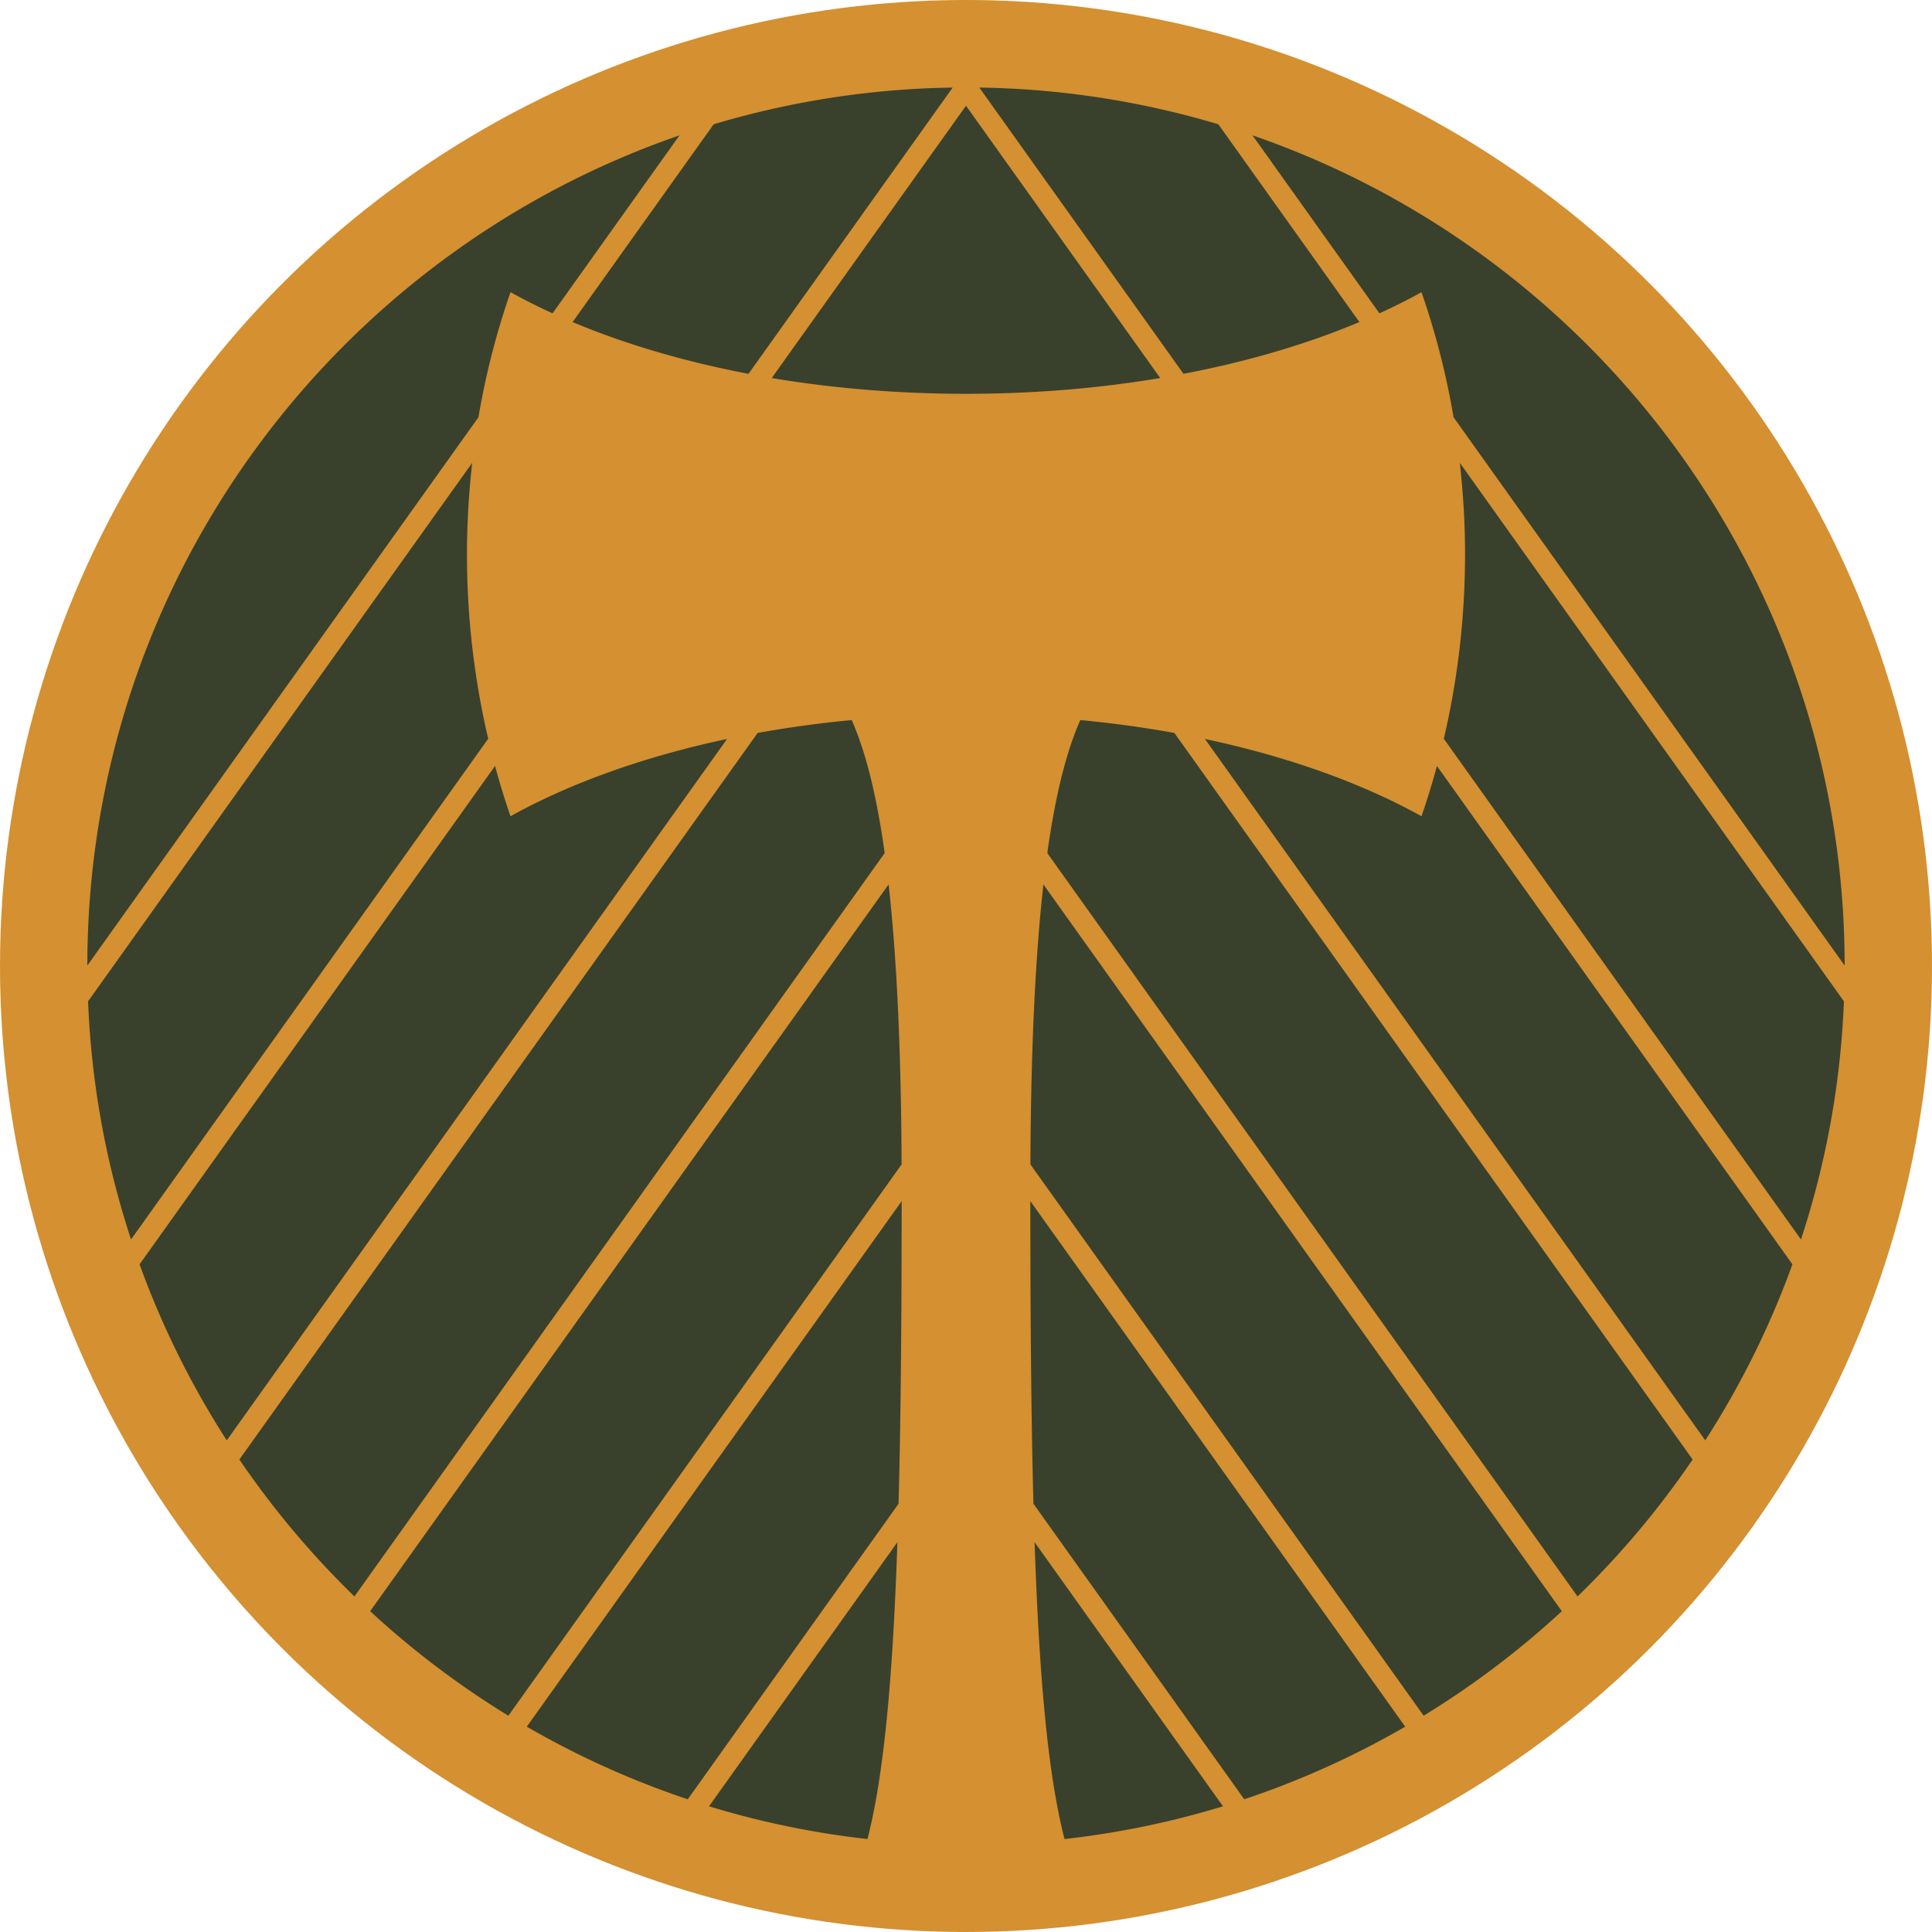 <svg xmlns="http://www.w3.org/2000/svg" width="2500" height="2500" viewBox="0 0 214.325 214.325"><circle cx="107.163" cy="107.162" r="107.162" fill="#d49031"/><path d="M114.772 171.083c.497 14.797 1.471 25.759 3.321 32.93a97.01 97.01 0 0 0 17.576-3.633l-20.897-29.297zM96.232 204.012c1.85-7.171 2.824-18.132 3.321-32.93l-20.897 29.297a96.975 96.975 0 0 0 17.576 3.633zM115.75 98.114c-.88 7.844-1.386 17.968-1.442 31.058l43.623 61.158a97.861 97.861 0 0 0 15.328-11.591L115.75 98.114zM114.298 133.244c.006 12.701.089 23.892.345 33.571l23.387 32.787a97.022 97.022 0 0 0 17.855-8.055l-41.587-58.303zM41.065 178.738a97.836 97.836 0 0 0 15.331 11.593l43.622-61.155c-.056-13.094-.562-23.221-1.441-31.065l-57.512 80.627zM76.296 199.602l23.386-32.787c.256-9.678.339-20.869.345-33.568l-41.586 58.301a97.108 97.108 0 0 0 17.855 8.054zM138.945 15.015l14.083 19.745a67.64 67.64 0 0 0 4.665-2.347 85.93 85.93 0 0 1 3.554 13.871l43.388 60.828c-.02-42.683-27.482-78.92-65.69-92.097zM9.689 107.111l43.389-60.828a85.854 85.854 0 0 1 3.554-13.871 67.64 67.64 0 0 0 4.665 2.347L75.38 15.015C37.172 28.192 9.71 64.429 9.689 107.111zM130.279 81.31c-3.363-.61-6.85-1.09-10.437-1.43-1.498 3.391-2.737 8.126-3.66 14.756l58.821 82.463a98.008 98.008 0 0 0 12.768-15.188L130.279 81.31zM26.554 161.911a97.994 97.994 0 0 0 12.767 15.187l58.821-82.465c-.922-6.628-2.162-11.362-3.658-14.752-3.588.34-7.074.819-10.438 1.43l-57.492 80.6zM52.381 51.345l-42.61 59.737a96.852 96.852 0 0 0 4.765 26.418l39.622-55.548a89.807 89.807 0 0 1-2.356-20.47c0-3.444.209-6.824.579-10.137zM105.684 9.715a97.439 97.439 0 0 0-26.513 4.072L63.52 35.729c5.771 2.423 12.35 4.375 19.515 5.74l22.649-31.754zM128.71 41.938l-21.548-30.209-21.549 30.209c6.77 1.134 14.015 1.749 21.55 1.749s14.778-.615 21.547-1.749zM54.919 84.969l-39.436 55.288a97.146 97.146 0 0 0 9.672 19.528l55.499-77.808c-9.223 1.961-17.413 4.902-24.023 8.574a85.341 85.341 0 0 1-1.712-5.582zM133.67 81.977l55.5 77.808a97.16 97.16 0 0 0 9.671-19.527l-39.436-55.287a85.062 85.062 0 0 1-1.711 5.579c-6.611-3.671-14.801-6.612-24.024-8.573zM204.554 111.082l-42.61-59.737c.37 3.312.58 6.692.58 10.137 0 7.123-.838 13.986-2.356 20.472l39.622 55.547a96.882 96.882 0 0 0 4.764-26.419zM135.154 13.787a97.448 97.448 0 0 0-26.515-4.073l22.65 31.754c7.165-1.364 13.745-3.317 19.516-5.74l-15.651-21.941z" fill="#39412c"/></svg>